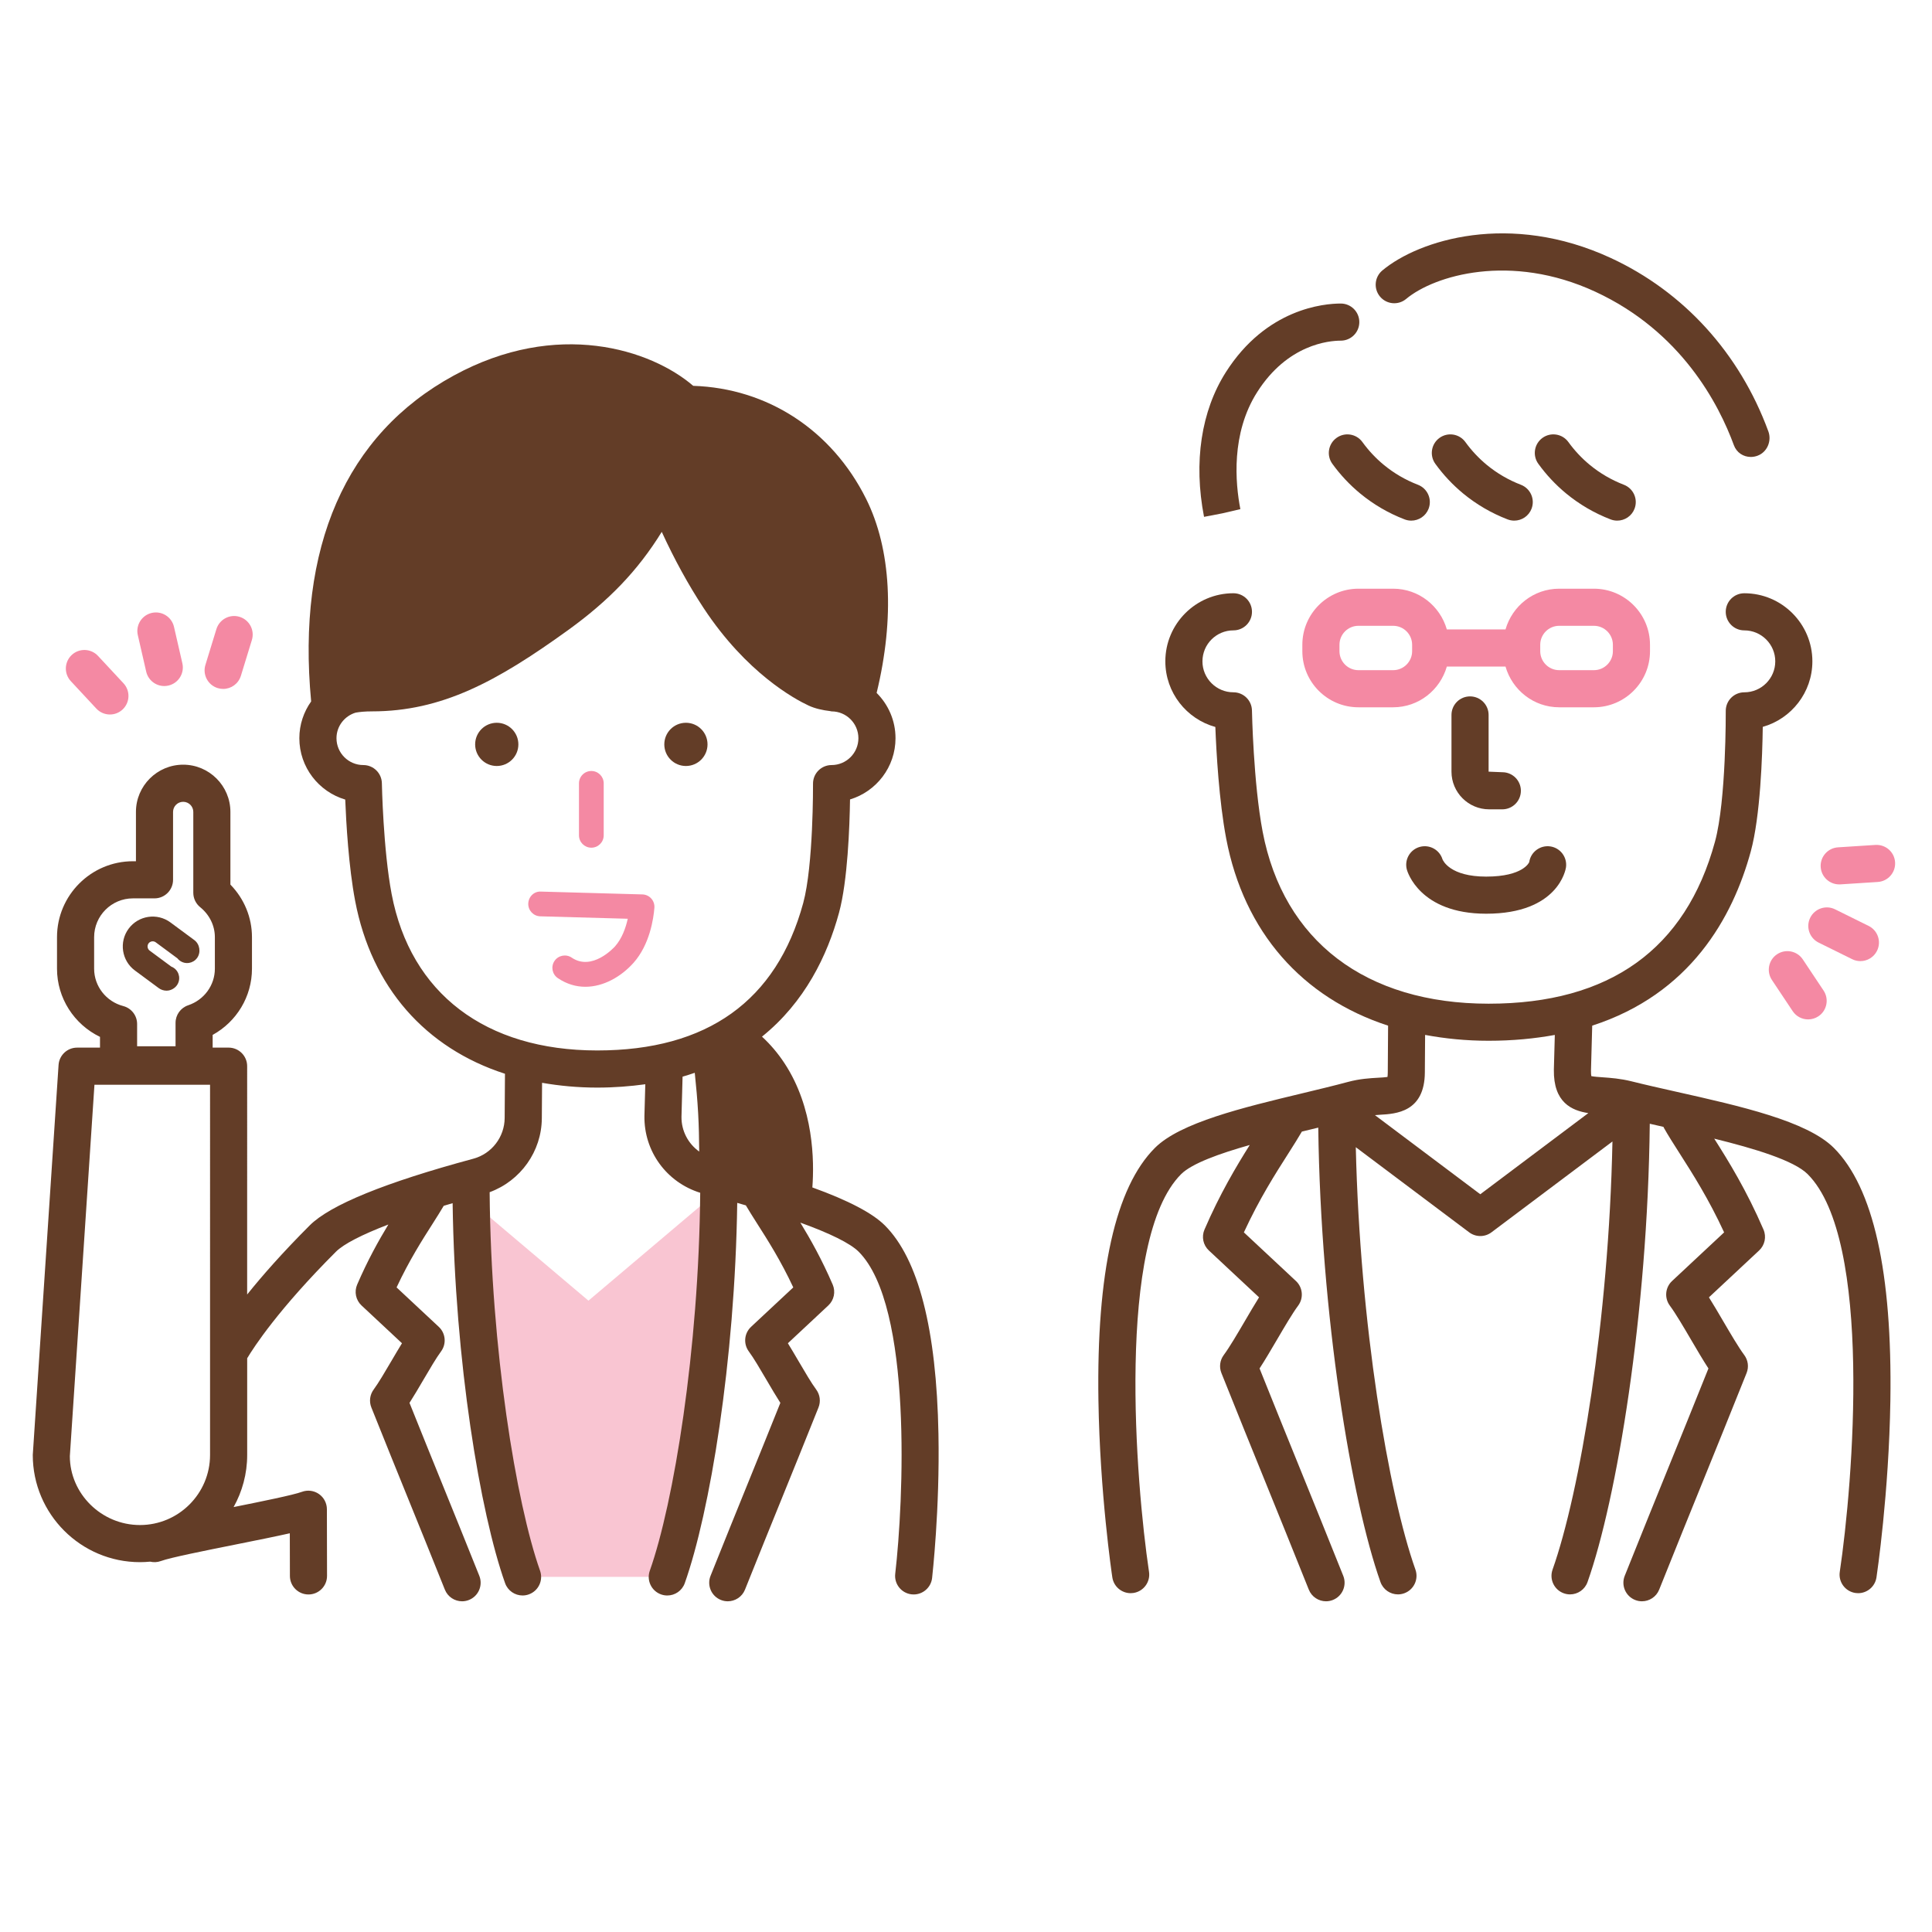 <?xml version="1.0" encoding="utf-8"?>
<svg version="1.1" xmlns="http://www.w3.org/2000/svg" xmlns:xlink="http://www.w3.org/1999/xlink" x="0px" y="0px" width="140px" height="140px" preserveAspectRatio="xMinYMid" viewBox="0 0 140 140" style="enable-background:new 0 0 140 140;" xml:space="preserve">
<style type="text/css">
	.st0{fill:#F489A3;}
	.st1{fill:#633D27;}
	.st2{fill:#F9C5D2;}
</style>
<g>
	<path class="st0" d="M115.5,42.659h-2.515c-1.853,0-3.403,1.254-3.89,2.952h-4.252c-0.487-1.698-2.037-2.952-3.89-2.952h-2.515
		c-2.241,0-4.065,1.823-4.065,4.065v0.465c0,2.241,1.823,4.064,4.065,4.064h2.515c1.853,0,3.403-1.254,3.89-2.952h4.252
		c0.487,1.698,2.037,2.952,3.89,2.952h2.515c2.241,0,4.065-1.823,4.065-4.064v-0.465C119.565,44.482,117.741,42.659,115.5,42.659z
		 M102.328,47.188c0,0.758-0.617,1.375-1.375,1.375h-2.515c-0.759,0-1.375-0.617-1.375-1.375v-0.465
		c0-0.759,0.617-1.375,1.375-1.375h2.515c0.759,0,1.375,0.617,1.375,1.375V47.188z M116.876,47.188c0,0.758-0.617,1.375-1.375,1.375
		h-2.515c-0.759,0-1.375-0.617-1.375-1.375v-0.465c0-0.759,0.617-1.375,1.375-1.375h2.515c0.759,0,1.375,0.617,1.375,1.375V47.188z"
		/>
	<path class="st1" d="M108.863,58.647h-0.953c-1.506,0-2.73-1.225-2.73-2.73v-4.109c0-0.743,0.602-1.345,1.345-1.345
		s1.345,0.602,1.345,1.345v4.109l0.994,0.041c0.743,0,1.345,0.602,1.345,1.345C110.208,58.045,109.606,58.647,108.863,58.647z"/>
	<path class="st1" d="M107.694,66.211c-4.827,0-5.713-3.065-5.748-3.195c-0.194-0.717,0.229-1.455,0.946-1.649
		c0.702-0.188,1.424,0.212,1.636,0.901c0.043,0.107,0.563,1.254,3.166,1.254c2.699,0,3.119-1.041,3.12-1.051
		c0.107-0.735,0.794-1.243,1.525-1.137c0.735,0.107,1.244,0.79,1.137,1.525C113.455,62.995,112.926,66.211,107.694,66.211z"/>
	<path class="st1" d="M102.265,37.727c-0.16,0-0.323-0.029-0.482-0.09c-1.174-0.451-2.258-1.084-3.222-1.88
		c-0.758-0.625-1.436-1.349-2.014-2.148c-0.436-0.602-0.3-1.442,0.302-1.877c0.602-0.436,1.444-0.3,1.877,0.302
		c0.445,0.615,0.965,1.17,1.547,1.65c0.74,0.611,1.573,1.096,2.476,1.444c0.693,0.267,1.039,1.044,0.772,1.738
		C103.315,37.399,102.805,37.727,102.265,37.727z"/>
	<path class="st1" d="M109.727,37.727c-0.16,0-0.323-0.029-0.482-0.09c-1.174-0.452-2.258-1.084-3.222-1.879
		c-0.76-0.628-1.437-1.351-2.014-2.149c-0.435-0.602-0.299-1.443,0.302-1.877c0.602-0.435,1.443-0.299,1.877,0.302
		c0.443,0.613,0.963,1.168,1.546,1.65c0.74,0.611,1.573,1.096,2.475,1.444c0.693,0.267,1.039,1.045,0.772,1.738
		C110.777,37.399,110.268,37.727,109.727,37.727z"/>
	<path class="st1" d="M117.19,37.727c-0.16,0-0.323-0.029-0.482-0.09c-1.174-0.452-2.258-1.084-3.222-1.88
		c-0.759-0.627-1.437-1.35-2.014-2.149c-0.435-0.602-0.299-1.443,0.302-1.877c0.602-0.435,1.443-0.299,1.877,0.302
		c0.443,0.613,0.963,1.168,1.546,1.65c0.74,0.611,1.573,1.096,2.475,1.444c0.693,0.267,1.039,1.045,0.772,1.738
		C118.24,37.399,117.73,37.727,117.19,37.727z"/>
	<path class="st1" d="M126.869,33.112c-0.534,0-1.027-0.312-1.224-0.847c-1.088-2.963-3.799-8.237-10.052-11.13
		c-6.124-2.832-11.653-1.18-13.699,0.527c-0.57,0.477-1.419,0.399-1.894-0.171c-0.476-0.57-0.4-1.418,0.171-1.894
		c2.651-2.214,9.248-4.282,16.552-0.903c5.286,2.445,9.342,6.908,11.419,12.567c0.256,0.696-0.088,1.506-0.784,1.762
		C127.196,33.083,127.031,33.112,126.869,33.112z"/>
	<path class="st1" d="M87.249,37.453c-0.77-3.97-0.205-7.675,1.58-10.482c2.936-4.617,7.115-4.976,8.327-4.976
		c0.743,0,1.345,0.602,1.345,1.345s-0.602,1.345-1.345,1.345c-0.864,0-3.857,0.269-6.057,3.73c-1.908,3.001-1.582,6.6-1.218,8.478
		l-1.31,0.306L87.249,37.453z"/>
	<path class="st0" d="M42.851,61.427c-0.495,0-0.896-0.401-0.896-0.896v-3.766c0-0.495,0.401-0.896,0.896-0.896
		c0.495,0,0.896,0.401,0.896,0.896v3.766C43.747,61.026,43.346,61.427,42.851,61.427z"/>
	<path class="st0" d="M42.418,71.506c-0.668,0-1.348-0.189-1.997-0.629c-0.41-0.278-0.517-0.835-0.239-1.245
		c0.278-0.409,0.836-0.516,1.245-0.239c1.482,1.005,3.068-0.736,3.135-0.81c0.517-0.577,0.787-1.371,0.928-2.007L39.151,66.4
		c-0.495-0.014-0.885-0.426-0.871-0.921c0.014-0.495,0.418-0.903,0.921-0.871l7.35,0.205c0.246,0.007,0.478,0.114,0.642,0.297
		c0.164,0.183,0.246,0.425,0.227,0.669c-0.06,0.759-0.327,2.668-1.522,4.002C45.011,70.769,43.739,71.506,42.418,71.506z"/>
	<path class="st0" d="M7.965,51.775c-0.361,0-0.72-0.144-0.985-0.429L5.132,49.36C4.626,48.817,4.657,47.966,5.2,47.46
		c0.545-0.506,1.395-0.474,1.901,0.068l1.848,1.986c0.506,0.544,0.475,1.395-0.068,1.901C8.622,51.656,8.293,51.775,7.965,51.775z"
		/>
	<path class="st0" d="M11.903,49.713c-0.612,0-1.166-0.422-1.309-1.044l-0.607-2.643c-0.166-0.724,0.286-1.445,1.009-1.612
		c0.724-0.164,1.445,0.285,1.612,1.009l0.607,2.643c0.166,0.724-0.286,1.445-1.009,1.612C12.104,49.701,12.003,49.713,11.903,49.713
		z"/>
	<path class="st0" d="M16.171,49.922c-0.13,0-0.264-0.019-0.395-0.06c-0.71-0.218-1.109-0.97-0.891-1.68l0.796-2.593
		c0.218-0.71,0.97-1.11,1.68-0.891c0.71,0.218,1.109,0.97,0.891,1.68l-0.796,2.593C17.278,49.55,16.746,49.922,16.171,49.922z"/>
	<path class="st0" d="M133.275,64.087c-0.703,0-1.295-0.547-1.341-1.258c-0.048-0.741,0.515-1.381,1.256-1.428l2.707-0.174
		c0.748-0.044,1.381,0.515,1.428,1.256c0.048,0.741-0.515,1.381-1.256,1.428l-2.707,0.174
		C133.333,64.086,133.304,64.087,133.275,64.087z"/>
	<path class="st0" d="M134.81,69.646c-0.2,0-0.404-0.045-0.595-0.14l-2.431-1.202c-0.666-0.33-0.938-1.136-0.609-1.802
		c0.33-0.665,1.137-0.938,1.802-0.609l2.431,1.202c0.666,0.33,0.938,1.136,0.609,1.802C135.782,69.371,135.305,69.646,134.81,69.646
		z"/>
	<path class="st0" d="M131.024,73.87c-0.435,0-0.861-0.21-1.12-0.599l-1.504-2.257c-0.412-0.618-0.245-1.453,0.373-1.865
		c0.618-0.412,1.453-0.245,1.865,0.373l1.504,2.257c0.412,0.618,0.245,1.453-0.373,1.865C131.539,73.797,131.28,73.87,131.024,73.87
		z"/>
	<path class="st1" d="M132.888,83.181c-1.943-1.943-6.764-3.025-11.427-4.072c-1.142-0.257-2.24-0.503-3.221-0.749
		c-0.812-0.203-1.532-0.254-2.11-0.295c-0.272-0.019-0.627-0.044-0.817-0.085c-0.014-0.077-0.027-0.207-0.024-0.408l0.089-3.25
		c7.09-2.294,10.179-7.809,11.491-12.626c0.694-2.547,0.84-6.931,0.868-9.024c2.072-0.585,3.595-2.493,3.595-4.749
		c0-2.72-2.213-4.933-4.933-4.933c-0.743,0-1.345,0.602-1.345,1.345s0.602,1.345,1.345,1.345c1.237,0,2.244,1.007,2.244,2.244
		c0,1.237-1.007,2.244-2.244,2.244c-0.359,0-0.702,0.143-0.954,0.397c-0.253,0.254-0.393,0.599-0.39,0.957
		c0,0.064,0.038,6.464-0.78,9.468c-2.122,7.792-7.641,11.742-16.401,11.742c-8.901,0-14.871-4.544-16.378-12.468
		c-0.67-3.52-0.773-8.725-0.774-8.777c-0.013-0.733-0.611-1.32-1.344-1.32c-1.237,0-2.244-1.007-2.244-2.244
		c0-1.237,1.007-2.244,2.244-2.244c0.743,0,1.345-0.602,1.345-1.345s-0.602-1.345-1.345-1.345c-2.72,0-4.933,2.213-4.933,4.933
		c0,2.267,1.537,4.182,3.624,4.757c0.069,1.797,0.265,5.347,0.786,8.087c1.29,6.781,5.516,11.534,11.732,13.558l-0.023,3.37
		c-0.001,0.161-0.011,0.273-0.022,0.347c-0.176,0.028-0.46,0.044-0.682,0.056c-0.594,0.034-1.334,0.076-2.181,0.304
		c-0.991,0.267-2.109,0.535-3.268,0.814c-4.37,1.049-8.888,2.134-10.722,3.968c-2.861,2.861-4.237,9.019-4.092,18.302
		c0.105,6.722,0.97,12.571,1.007,12.817c0.1,0.667,0.673,1.146,1.328,1.146c0.066,0,0.133-0.005,0.2-0.015
		c0.734-0.11,1.241-0.794,1.131-1.529c-0.958-6.411-2.407-24.085,2.326-28.819c0.774-0.774,2.764-1.488,4.973-2.114
		c-0.979,1.556-2.172,3.557-3.28,6.129c-0.225,0.521-0.098,1.127,0.317,1.514l3.637,3.397c-0.325,0.519-0.668,1.105-1.023,1.711
		c-0.549,0.937-1.117,1.905-1.537,2.472c-0.278,0.375-0.341,0.867-0.168,1.3c1.24,3.1,2.204,5.478,3.169,7.854
		c0.963,2.373,1.926,4.747,3.164,7.842c0.21,0.526,0.715,0.846,1.249,0.846c0.166,0,0.335-0.031,0.499-0.097
		c0.689-0.276,1.025-1.058,0.749-1.748c-1.24-3.1-2.204-5.477-3.169-7.854c-0.892-2.2-1.785-4.399-2.896-7.173
		c0.393-0.602,0.818-1.327,1.261-2.082c0.549-0.937,1.117-1.905,1.537-2.472c0.407-0.549,0.337-1.317-0.162-1.783l-3.772-3.523
		c1.12-2.427,2.281-4.246,3.233-5.737c0.37-0.58,0.688-1.086,0.97-1.568c0.237-0.057,0.471-0.113,0.698-0.168
		c0.167-0.04,0.324-0.079,0.489-0.119c0.176,13.633,2.402,26.993,4.507,32.928c0.196,0.552,0.714,0.896,1.267,0.896
		c0.149,0,0.301-0.025,0.45-0.078c0.7-0.248,1.066-1.017,0.818-1.717c-1.959-5.523-4.023-17.791-4.322-30.61l8.216,6.169
		c0.239,0.179,0.523,0.269,0.808,0.269c0.284,0,0.568-0.09,0.808-0.27l8.766-6.582c-0.264,12.969-2.36,25.442-4.34,31.024
		c-0.248,0.7,0.118,1.469,0.818,1.717c0.148,0.053,0.3,0.078,0.45,0.078c0.553,0,1.072-0.344,1.267-0.896
		c2.12-5.975,4.362-19.478,4.51-33.209c0.332,0.076,0.656,0.151,0.997,0.228c0.009,0.017,0.008,0.036,0.017,0.054
		c0.315,0.561,0.697,1.159,1.139,1.851c0.953,1.492,2.114,3.312,3.234,5.74l-3.772,3.523c-0.499,0.467-0.569,1.234-0.162,1.783
		c0.42,0.567,0.989,1.536,1.539,2.474c0.442,0.755,0.867,1.479,1.259,2.08c-1.111,2.774-2.004,4.974-2.897,7.173
		c-0.964,2.377-1.929,4.754-3.169,7.854c-0.276,0.689,0.06,1.472,0.749,1.748c0.164,0.066,0.333,0.097,0.499,0.097
		c0.534,0,1.039-0.32,1.249-0.846c1.238-3.095,2.201-5.469,3.165-7.842c0.964-2.377,1.929-4.754,3.169-7.854
		c0.173-0.433,0.11-0.925-0.168-1.3c-0.419-0.566-0.987-1.535-1.536-2.471c-0.355-0.606-0.699-1.193-1.025-1.712l3.637-3.397
		c0.414-0.387,0.541-0.993,0.317-1.514c-1.22-2.833-2.543-4.975-3.57-6.589c2.902,0.714,5.774,1.577,6.771,2.574
		c4.734,4.734,3.284,22.408,2.326,28.819c-0.11,0.734,0.397,1.419,1.131,1.529c0.067,0.01,0.134,0.015,0.201,0.015
		c0.654,0,1.228-0.479,1.328-1.146c0.037-0.246,0.902-6.094,1.007-12.817C137.125,92.199,135.749,86.041,132.888,83.181z
		 M107.267,86.54l-7.633-5.732c0.125-0.009,0.253-0.022,0.375-0.029c1.128-0.064,3.229-0.183,3.241-3.073l0.019-2.712
		c1.454,0.271,2.985,0.424,4.603,0.424c1.752,0,3.337-0.157,4.796-0.422l-0.069,2.515c-0.038,2.393,1.308,2.968,2.497,3.149
		L107.267,86.54z"/>
	<path class="st2" d="M34.431,87.308c2.737,2.314,5.473,4.629,8.21,6.943c3.003-2.54,6.005-5.079,9.008-7.619
		c0.019,5.5-0.231,11.156-0.59,14.3c-0.838,7.344-2.708,13.335-2.708,13.335c-3.495,0-6.99,0-10.486,0
		c-1.498-5.31-2.409-8.862-2.951-15.398C34.582,94.858,34.183,90.427,34.431,87.308z"/>
	<circle class="st1" cx="35.997" cy="53.941" r="1.566"/>
	<circle class="st1" cx="49.704" cy="53.941" r="1.566"/>
	<path class="st1" d="M12.07,71.788c-0.201,0-0.408-0.066-0.566-0.185l-1.729-1.278c-0.96-0.71-1.164-2.069-0.454-3.029
		c0.71-0.96,2.069-1.163,3.029-0.454l1.734,1.282c0.396,0.293,0.488,0.895,0.199,1.293c-0.291,0.4-0.85,0.49-1.252,0.197
		c-0.069-0.05-0.128-0.108-0.178-0.172l-1.568-1.159c-0.162-0.121-0.401-0.085-0.521,0.078c-0.12,0.162-0.084,0.401,0.078,0.521
		l1.567,1.159c0.072,0.028,0.141,0.065,0.207,0.112c0.4,0.291,0.489,0.852,0.197,1.252c-0.141,0.194-0.376,0.336-0.613,0.372
		C12.156,71.785,12.113,71.788,12.07,71.788z"/>
	<path class="st1" d="M68.004,103.919c-0.141-7.597-1.447-12.684-3.883-15.12c-0.893-0.893-2.655-1.814-5.254-2.753
		c0.144-1.92,0.101-5.766-2.012-8.989c-0.473-0.721-1.022-1.37-1.638-1.938c3.104-2.497,4.74-5.888,5.58-8.972
		c0.63-2.312,0.77-6.261,0.799-8.216c1.905-0.575,3.296-2.347,3.296-4.437c0-1.282-0.524-2.443-1.368-3.282
		c1.32-5.435,1.055-10.425-0.765-14.069c-2.489-4.981-7.143-8.01-12.526-8.184c-3.073-2.64-9.861-4.833-17.35-0.746
		c-7.829,4.271-11.392,12.436-10.336,23.615c-0.535,0.755-0.855,1.672-0.855,2.665c0,2.101,1.405,3.879,3.325,4.446
		c0.066,1.674,0.247,4.87,0.719,7.347c1.193,6.27,5.103,10.663,10.856,12.523l-0.022,3.201c-0.006,1.381-0.938,2.595-2.268,2.954
		c-6.382,1.721-10.373,3.347-11.86,4.834c-1.983,1.983-3.457,3.666-4.532,5.007V77.259c0-0.743-0.602-1.345-1.345-1.345h-1.155
		v-0.921c1.737-0.956,2.849-2.779,2.849-4.796v-2.287c0-1.428-0.563-2.783-1.563-3.809v-5.267c0-1.887-1.536-3.422-3.422-3.422
		c-1.887,0-3.423,1.535-3.423,3.422v3.575H9.632c-3.033,0-5.501,2.468-5.501,5.501v2.287c0,2.129,1.239,4.034,3.115,4.939v0.779
		H5.586c-0.708,0-1.295,0.549-1.342,1.256l-1.869,28.261c0,4.283,3.485,7.768,7.768,7.768c0.25,0,0.496-0.014,0.739-0.037
		c0.25,0.06,0.519,0.05,0.778-0.045c0.677-0.249,3.172-0.748,5.373-1.189c1.657-0.332,2.977-0.599,3.968-0.822l0.007,3.092
		c0.001,0.741,0.603,1.342,1.345,1.342c0.001,0,0.002,0,0.003,0c0.742-0.001,1.343-0.604,1.342-1.347l-0.01-4.831
		c-0.001-0.439-0.216-0.85-0.576-1.101c-0.36-0.251-0.821-0.311-1.232-0.159c-0.634,0.233-2.863,0.686-4.952,1.105
		c0.625-1.119,0.984-2.405,0.984-3.774v-7.008c0.488-0.817,2.268-3.557,6.433-7.723c0.558-0.558,1.885-1.238,3.798-1.971
		c-0.713,1.178-1.51,2.609-2.261,4.354c-0.225,0.521-0.098,1.127,0.317,1.514l2.93,2.737c-0.247,0.4-0.505,0.84-0.771,1.293
		c-0.459,0.783-0.934,1.592-1.28,2.06c-0.278,0.375-0.341,0.867-0.168,1.3c1.043,2.607,1.854,4.607,2.665,6.606
		c0.81,1.995,1.62,3.991,2.661,6.594c0.21,0.526,0.715,0.846,1.249,0.846c0.166,0,0.335-0.031,0.499-0.097
		c0.689-0.276,1.025-1.058,0.749-1.748c-1.043-2.607-1.854-4.607-2.665-6.606c-0.74-1.822-1.479-3.644-2.394-5.928
		c0.316-0.491,0.654-1.067,1.005-1.666c0.459-0.783,0.934-1.592,1.28-2.06c0.407-0.549,0.337-1.317-0.162-1.783l-3.059-2.857
		c0.916-1.959,1.861-3.44,2.64-4.66c0.295-0.462,0.55-0.871,0.777-1.254c0.208-0.063,0.43-0.126,0.644-0.19
		c0.165,11.504,1.991,22.431,3.801,27.532c0.195,0.551,0.714,0.896,1.267,0.896c0.149,0,0.301-0.025,0.45-0.078
		c0.7-0.248,1.066-1.017,0.818-1.717c-1.731-4.881-3.563-16.051-3.653-27.429c2.234-0.821,3.77-2.949,3.781-5.363l0.018-2.563
		c1.269,0.221,2.599,0.347,4.001,0.347c1.247,0,2.394-0.094,3.479-0.242l-0.063,2.29c-0.041,2.58,1.611,4.816,4.042,5.574
		c-0.095,11.363-1.924,22.512-3.653,27.387c-0.248,0.7,0.118,1.469,0.818,1.717c0.149,0.053,0.3,0.078,0.45,0.078
		c0.553,0,1.072-0.344,1.267-0.896c1.81-5.105,3.638-16.042,3.801-27.554c0.217,0.06,0.415,0.12,0.625,0.18
		c0.231,0.391,0.493,0.81,0.796,1.285c0.779,1.22,1.724,2.701,2.64,4.66l-3.059,2.857c-0.499,0.467-0.569,1.234-0.162,1.783
		c0.346,0.467,0.821,1.277,1.28,2.06c0.351,0.599,0.689,1.175,1.005,1.666c-0.915,2.284-1.655,4.107-2.394,5.928
		c-0.811,2-1.623,3.999-2.665,6.606c-0.276,0.69,0.06,1.472,0.749,1.748c0.164,0.066,0.333,0.097,0.499,0.097
		c0.534,0,1.039-0.32,1.249-0.846c1.041-2.603,1.851-4.598,2.661-6.594c0.811-1.999,1.623-3.999,2.665-6.606
		c0.173-0.433,0.11-0.925-0.168-1.3c-0.346-0.467-0.821-1.277-1.28-2.06c-0.266-0.453-0.524-0.893-0.771-1.293l2.93-2.737
		c0.415-0.387,0.542-0.993,0.317-1.514c-0.78-1.813-1.61-3.286-2.344-4.489c2.138,0.77,3.618,1.498,4.227,2.107
		c3.934,3.934,3.246,18.181,2.649,23.338c-0.085,0.738,0.443,1.405,1.181,1.49c0.053,0.006,0.105,0.009,0.157,0.009
		c0.673,0,1.254-0.505,1.334-1.19C67.563,114.149,68.106,109.399,68.004,103.919z M6.821,70.197v-2.287
		c0-1.55,1.261-2.811,2.811-2.811h1.563c0.743,0,1.345-0.602,1.345-1.345v-4.919c0-0.404,0.329-0.733,0.734-0.733
		s0.733,0.329,0.733,0.733v5.857c0,0.406,0.183,0.79,0.499,1.046c0.676,0.547,1.064,1.339,1.064,2.172v2.287
		c0,1.196-0.777,2.261-1.933,2.649c-0.548,0.184-0.916,0.697-0.916,1.275v1.697H9.936v-1.614c0-0.612-0.412-1.146-1.004-1.301
		C7.689,72.577,6.821,71.464,6.821,70.197z M15.221,105.431c0,2.8-2.278,5.079-5.079,5.079c-2.8,0-5.078-2.278-5.081-4.99
		l1.783-26.916h8.377V105.431z M43.279,76.12c-8.099,0-13.53-4.132-14.9-11.336c-0.612-3.216-0.706-7.977-0.707-8.025
		c-0.013-0.733-0.611-1.32-1.344-1.32c-1.072,0-1.945-0.872-1.945-1.945c0-0.876,0.587-1.611,1.386-1.853
		c0.289-0.052,0.673-0.092,1.181-0.092c5.061,0,9.036-2.153,14.191-5.871c2.976-2.147,5.075-4.323,6.812-7.137
		c0.92,2.004,1.937,3.856,3.038,5.527c3.103,4.71,6.602,6.594,7.601,7.059c0.474,0.221,1.028,0.339,1.563,0.402
		c0.036,0.003,0.067,0.021,0.103,0.021c1.072,0,1.945,0.872,1.945,1.944c0,1.072-0.872,1.945-1.945,1.945
		c-0.358,0-0.702,0.143-0.954,0.397c-0.253,0.254-0.393,0.599-0.39,0.957c0,0.059,0.035,5.906-0.711,8.647
		C56.272,72.527,51.251,76.12,43.279,76.12z M49.383,80.915l0.079-2.896c0.305-0.085,0.593-0.184,0.883-0.28
		c0.103,0.977,0.192,1.963,0.246,2.941c0.051,0.917,0.069,1.845,0.077,2.767C49.867,82.875,49.367,81.944,49.383,80.915z"/>
</g>
</svg>
